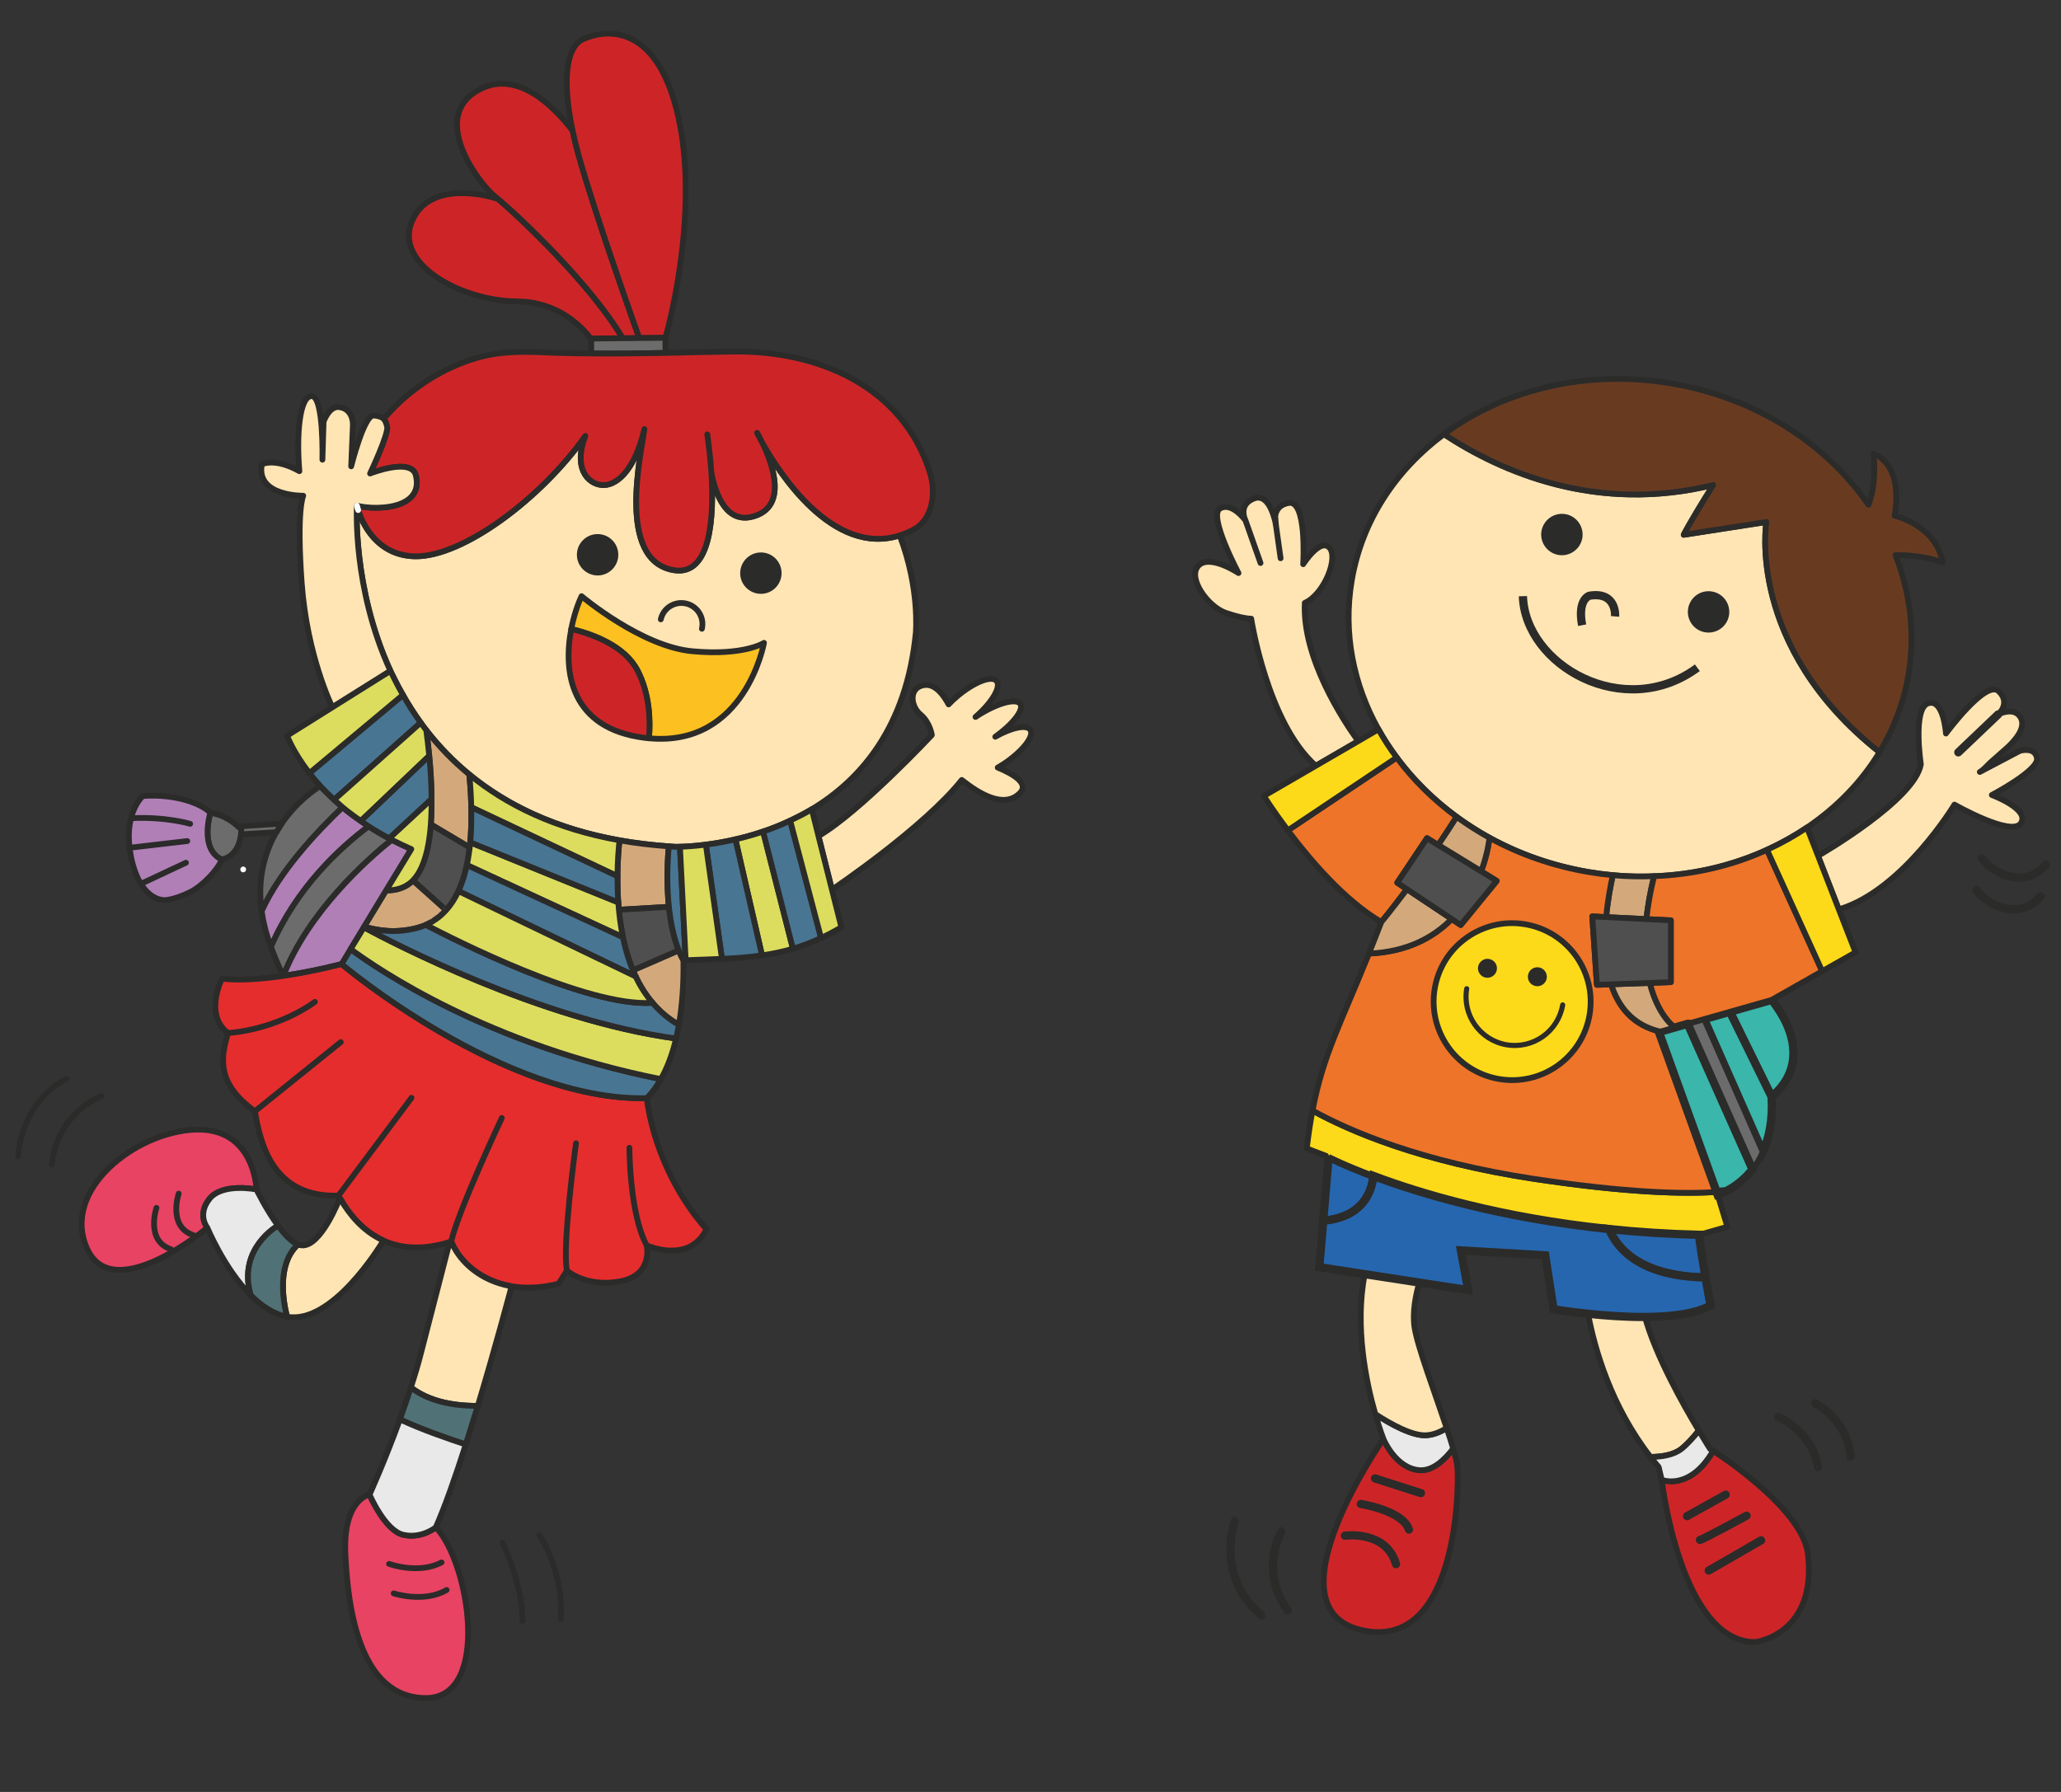 <?xml version="1.0" encoding="UTF-8"?> <!-- Creator: CorelDRAW X7 --> <svg xmlns="http://www.w3.org/2000/svg" xmlns:xlink="http://www.w3.org/1999/xlink" xml:space="preserve" width="230mm" height="200mm" style="shape-rendering:geometricPrecision; text-rendering:geometricPrecision; image-rendering:optimizeQuality; fill-rule:evenodd; clip-rule:evenodd" viewBox="0 0 23000 20000"><rect x="0" y="0" width="23000" height="20000" fill="#333333" stroke="none"/> <defs> <style type="text/css"> <![CDATA[ .str3 {stroke:#2B2B2A;stroke-width:91.95} .str2 {stroke:#2B2B2A;stroke-width:64.37;stroke-linecap:round;stroke-linejoin:round} .str1 {stroke:#FEFEFE;stroke-width:64.37;stroke-linecap:round;stroke-linejoin:round} .str0 {stroke:#2B2B2A;stroke-width:64.37;stroke-linecap:round;stroke-linejoin:round} .str5 {stroke:#2B2B2A;stroke-width:56.99;stroke-linecap:round;stroke-linejoin:round} .str4 {stroke:#2B2B2A;stroke-width:91.95;stroke-linecap:round;stroke-linejoin:round} .fil1 {fill:none} .fil0 {fill:#FFE5B4} .fil3 {fill:#FCC020} .fil19 {fill:#EE7429} .fil11 {fill:#E84363} .fil9 {fill:#E52D2D} .fil17 {fill:#FCDA19} .fil12 {fill:#E9E9E9} .fil4 {fill:#CD2527} .fil6 {fill:#D3A97B} .fil14 {fill:#DCDD5E} .fil8 {fill:#B07FB6} .fil15 {fill:#683B21} .fil5 {fill:#6C6C6D} .fil7 {fill:#4F4F4F} .fil18 {fill:#3AB6AB} .fil10 {fill:#507276} .fil2 {fill:#2B2B2A} .fil13 {fill:#487592} .fil16 {fill:#2666AE} ]]> </style> </defs> <g id="Слой_x0020_1">  <g id="_1791734927728"> <g> <path class="fil0" d="M10040 5976c-749,238 -1351,-708 -1534,-1036 108,221 295,712 -100,824 -284,80 -411,-208 -467,-482 29,473 0,1154 -423,1081 -641,-111 -359,-1301 -325,-1574 -111,479 -325,641 -479,624 -154,-17 -317,-188 -180,-547 -496,701 -1369,1351 -1899,1343 -433,-7 -593,-380 -636,-516 -10,-30 -14,-49 -14,-49 0,0 -54,912 374,1844 422,916 1310,1853 3176,1963 0,0 797,19 1526,-419 548,-330 1058,-917 1161,-1968 0,0 47,-496 -180,-1088z"></path> <path class="fil1 str0" d="M10040 5976c-749,238 -1351,-708 -1534,-1036 108,221 295,712 -100,824 -284,80 -411,-208 -467,-482 29,473 0,1154 -423,1081 -641,-111 -359,-1301 -325,-1574 -111,479 -325,641 -479,624 -154,-17 -317,-188 -180,-547 -496,701 -1369,1351 -1899,1343 -433,-7 -593,-380 -636,-516 -10,-30 -14,-49 -14,-49 0,0 -54,912 374,1844 422,916 1310,1853 3176,1963 0,0 797,19 1526,-419 548,-330 1058,-917 1161,-1968 0,0 47,-496 -180,-1088z"></path> <path class="fil2" d="M6900 6192c0,127 -103,231 -231,231 -127,-1 -231,-104 -231,-231 0,-128 104,-231 231,-231 128,0 231,103 231,231z"></path> <path class="fil2" d="M8722 6397c0,127 -103,231 -230,231 -128,0 -232,-104 -232,-231 1,-128 104,-231 232,-231 127,0 230,103 230,231z"></path> <path class="fil1 str0" d="M7374 6913c29,-127 155,-206 282,-177 127,29 206,155 177,282"></path> <path class="fil3" d="M7730 7269c-573,-51 -1240,-615 -1240,-615 -42,88 -86,218 -115,366 250,61 598,192 739,463 138,266 145,562 128,757 1075,102 1284,-1065 1284,-1065 0,0 -223,146 -796,94z"></path> <path class="fil1 str0" d="M7730 7269c-573,-51 -1240,-615 -1240,-615 -42,88 -86,218 -115,366 250,61 598,192 739,463 138,266 145,562 128,757 1075,102 1284,-1065 1284,-1065 0,0 -223,146 -796,94z"></path> <path class="fil4 str0" d="M7114 7483c-141,-271 -489,-402 -739,-463 -90,466 -20,1112 825,1216 14,2 28,3 42,4 17,-196 10,-491 -128,-757z"></path> <path class="fil1 str1" d="M7939 5282c-16,-245 -46,-434 -46,-434 0,0 32,223 46,434z"></path> <path class="fil1 str1" d="M8506 4940c-32,-67 -57,-109 -57,-109 0,0 20,42 57,109z"></path> <path class="fil1 str1" d="M7939 5282c-5,-79 -12,-162 -21,-234 8,67 15,147 21,234z"></path> <path class="fil4 str0" d="M6949 3775c-357,-605 -1165,-1367 -1391,-1554l-40 -12c0,0 -710,-227 -919,257 -210,483 556,894 1168,898 465,3 730,286 830,421l-1 -6 353 -4z"></path> <path class="fil4 str0" d="M6455 1725c-26,-93 -47,-182 -65,-267 -216,-279 -611,-669 -1021,-468 -612,299 -9,1078 154,1202 9,7 21,17 35,29 226,187 1034,949 1391,1554l61 0 121 -2 -4 -20c0,0 -479,-1334 -672,-2028z"></path> <path class="fil4 str0" d="M7572 1315c-244,-1112 -864,-975 -1074,-873 -181,89 -225,467 -108,1016 18,85 39,174 65,268 193,692 672,2027 672,2027l4 20 150 -1 145 -2c0,0 390,-1343 146,-2455z"></path> <path class="fil5 str0" d="M7131 3773l-121 2 -61 0 -353 4 1 6 2 160c276,3 552,0 827,-6l0 -169 -145 2 -150 1z"></path> <path class="fil6" d="M7064 10829c104,250 264,470 512,609 37,-214 55,-456 51,-721 0,0 -23,-35 -53,-110l-510 222z"></path> <path class="fil1 str0" d="M7064 10829c104,250 264,470 512,609 37,-214 55,-456 51,-721 0,0 -23,-35 -53,-110l-510 222z"></path> <path class="fil6 str0" d="M7463 9446c-194,-14 -377,-36 -550,-67 -20,197 -35,478 -7,775 155,-10 405,-24 559,-33 -19,-179 -25,-402 -2,-675z"></path> <path class="fil7 str0" d="M7465 10121c-154,9 -404,24 -559,33 21,226 69,461 158,675l510 -222c-37,-94 -84,-253 -109,-486z"></path> <path class="fil4" d="M10377 5274c-303,-961 -1246,-1361 -2185,-1350 -255,3 -510,9 -766,15 -275,5 -551,9 -827,6 -132,-1 -263,-2 -395,-7 -297,-12 -578,-30 -869,53 -278,78 -538,217 -762,399 -103,84 -203,180 -291,286 19,20 28,47 38,86 19,80 -190,523 -190,523 0,0 459,-183 510,19 52,202 -80,314 -285,350 -205,35 -372,-10 -372,-10 0,0 120,556 650,565 530,8 1403,-642 1899,-1343 -137,359 26,530 180,547 154,17 368,-145 479,-624 -34,273 -316,1463 325,1574 423,73 452,-608 423,-1081 -6,-88 -13,-167 -21,-234 -12,-113 -25,-200 -25,-200 0,0 12,79 25,200 9,72 16,155 21,234 56,274 183,562 467,482 395,-112 208,-603 100,-824 -37,-67 -57,-109 -57,-109 0,0 25,43 57,109 183,328 785,1274 1534,1036 62,-20 125,-47 188,-84 193,-135 213,-413 149,-618z"></path> <path class="fil1 str0" d="M10377 5274c-303,-961 -1246,-1361 -2185,-1350 -255,3 -510,9 -766,15 -275,5 -551,9 -827,6 -132,-1 -263,-2 -395,-7 -297,-12 -578,-30 -869,53 -278,78 -538,217 -762,399 -103,84 -203,180 -291,286 19,20 28,47 38,86 19,80 -190,523 -190,523 0,0 459,-183 510,19 52,202 -80,314 -285,350 -205,35 -372,-10 -372,-10 0,0 120,556 650,565 530,8 1403,-642 1899,-1343 -137,359 26,530 180,547 154,17 368,-145 479,-624 -34,273 -316,1463 325,1574 423,73 452,-608 423,-1081 -6,-88 -13,-167 -21,-234 -12,-113 -25,-200 -25,-200 0,0 12,79 25,200 9,72 16,155 21,234 56,274 183,562 467,482 395,-112 208,-603 100,-824 -37,-67 -57,-109 -57,-109 0,0 25,43 57,109 183,328 785,1274 1534,1036 62,-20 125,-47 188,-84 193,-135 213,-413 149,-618z"></path> <path class="fil0" d="M4355 5654c205,-36 337,-148 285,-350 -51,-202 -510,-19 -510,-19 0,0 209,-443 190,-523 -10,-39 -19,-66 -38,-86 -21,-21 -53,-33 -110,-39 -109,-13 -253,568 -253,568 0,-1 16,-369 19,-456 3,-87 -35,-189 -151,-205 -115,-16 -176,163 -176,163l-13 424c0,0 17,-710 -120,-710 -137,0 -171,436 -137,838 -274,-154 -419,-77 -419,-77 -69,359 462,351 462,351 0,0 -77,154 -17,975 60,821 342,1386 342,1386l0 0 648 -406c-428,-932 -374,-1844 -374,-1844 0,0 167,45 372,10z"></path> <path class="fil1 str0" d="M4355 5654c205,-36 337,-148 285,-350 -51,-202 -510,-19 -510,-19 0,0 209,-443 190,-523 -10,-39 -19,-66 -38,-86 -21,-21 -53,-33 -110,-39 -109,-13 -253,568 -253,568 0,0 16,-369 19,-456 3,-87 -35,-189 -151,-205 -115,-16 -176,163 -176,163l-13 424c0,0 17,-710 -120,-710 -137,0 -171,436 -137,838 -274,-154 -419,-77 -419,-77 -69,359 462,351 462,351 0,0 -77,154 -17,975 60,821 342,1386 342,1386l0 0 648 -406c-428,-932 -374,-1844 -374,-1844 0,0 167,45 372,10z"></path> <path class="fil1 str1" d="M3983 5644c0,0 4,19 14,49l-14 -49z"></path> <path class="fil0" d="M11134 8567c21,-12 42,-25 63,-38 213,-141 348,-312 301,-383 -41,-62 -208,-27 -391,77 199,-143 322,-301 279,-366 -47,-71 -271,-6 -500,145 185,-160 290,-338 235,-402 -55,-65 -252,13 -441,173 -35,29 -65,59 -94,89 -47,-89 -144,-234 -270,-216 -180,26 -154,237 -45,327 109,90 128,231 128,231 0,0 -795,852 -1265,1128l150 597c31,-20 1026,-693 1449,-1224 186,147 468,327 648,147 109,-108 -80,-216 -247,-285z"></path> <path class="fil1 str0" d="M11134 8567c21,-12 42,-25 63,-38 213,-141 348,-312 301,-383 -41,-62 -208,-27 -391,77 199,-143 322,-301 279,-366 -47,-71 -271,-6 -500,145 185,-160 290,-338 235,-402 -55,-65 -252,13 -441,173 -35,29 -65,59 -94,89 -47,-89 -144,-234 -270,-216 -180,26 -154,237 -45,327 109,90 128,231 128,231 0,0 -795,852 -1265,1128l150 597c31,-20 1026,-693 1449,-1224 186,147 468,327 648,147 109,-108 -80,-216 -247,-285z"></path> <path class="fil5 str0" d="M3823 9010c-95,-80 -178,-160 -248,-237l-3 2c0,0 -784,454 -652,1395 198,-442 615,-886 903,-1160z"></path> <path class="fil8" d="M4114 9223c-108,-70 -205,-141 -291,-213 -288,274 -705,718 -903,1160 17,122 49,251 100,389 1,3 3,6 4,9 283,-658 769,-1105 1090,-1345z"></path> <path class="fil1 str0" d="M4114 9223c-108,-70 -205,-141 -291,-213 -288,274 -705,718 -903,1160 17,122 49,251 100,389 0,0 4,9 4,9 283,-658 769,-1105 1090,-1345z"></path> <path class="fil1 str1" d="M4826 10285c-24,14 -48,26 -73,37 25,-11 49,-23 73,-37z"></path> <path class="fil1 str1" d="M4906 10228c-23,19 -48,36 -73,52 25,-16 50,-33 73,-52z"></path> <path class="fil1 str1" d="M4740 10328c-29,12 -59,22 -90,30 31,-8 61,-18 90,-30z"></path> <path class="fil1 str1" d="M4978 10159c-23,25 -46,47 -71,68 25,-21 48,-43 71,-68z"></path> <path class="fil5" d="M4373 9374c-93,-49 -179,-99 -259,-151 -321,240 -807,687 -1090,1345 47,127 93,234 138,324 0,-1 0,0 1,-1 275,-708 940,-1306 1210,-1517z"></path> <path class="fil1 str0" d="M4373 9374c-93,-49 -179,-99 -259,-151 -321,240 -807,687 -1090,1345 47,127 93,234 138,324 0,0 1,-1 1,-1 275,-708 940,-1306 1210,-1517z"></path> <path class="fil8 str0" d="M4373 9374c-270,211 -935,809 -1210,1517 348,-51 649,-131 649,-131 0,0 0,0 253,-418 64,-105 145,-238 245,-404 80,-132 173,-284 280,-461 -76,-33 -148,-68 -217,-103z"></path> <path class="fil1 str1" d="M5242 9460c0,-10 3,-21 3,-32 0,11 -4,21 -4,31l1 1z"></path> <path class="fil1 str1" d="M4810 9166c0,-24 4,-48 4,-73 0,24 -4,49 -4,73z"></path> <path class="fil1 str1" d="M4697 9693c5,-10 9,-19 14,-30 -5,10 -9,21 -14,30z"></path> <path class="fil1 str1" d="M4732 9607c4,-10 8,-20 11,-31 -3,11 -7,21 -11,31z"></path> <path class="fil1 str1" d="M5152 9858c-8,21 -17,42 -25,62 8,-20 17,-40 25,-62z"></path> <path class="fil1 str1" d="M5235 9509c2,-16 5,-32 7,-49l-1 -1c-2,17 -4,34 -6,50z"></path> <path class="fil1 str1" d="M5116 9946c-9,20 -19,38 -29,56 10,-18 20,-36 29,-56z"></path> <path class="fil1 str1" d="M5028 10097c-16,22 -33,43 -50,62 17,-19 34,-40 50,-62z"></path> <path class="fil1 str1" d="M4656 9767c5,-8 9,-16 14,-24 -5,8 -9,16 -14,24z"></path> <path class="fil1 str1" d="M4787 9381c2,-13 4,-26 6,-40 -2,14 -4,27 -6,40z"></path> <path class="fil1 str1" d="M4765 9494c2,-8 4,-16 6,-24 -2,8 -4,16 -6,24z"></path> <path class="fil1 str1" d="M5231 9541c-5,29 -10,57 -15,85 5,-28 10,-56 15,-85z"></path> <path class="fil1 str1" d="M5074 10026c-10,18 -22,35 -33,51 11,-17 23,-33 33,-51z"></path> <path class="fil1 str1" d="M5210 9655c-6,27 -12,53 -19,78 7,-25 13,-51 19,-78z"></path> <path class="fil1 str1" d="M5184 9761c-7,24 -15,47 -23,70 8,-23 16,-46 23,-70z"></path> <path class="fil1 str1" d="M4801 9271c0,-14 4,-28 4,-42 0,14 -4,28 -4,42z"></path> <path class="fil1 str1" d="M5216 9626c-2,10 -4,20 -6,29 2,-10 4,-19 6,-29z"></path> <path class="fil1 str1" d="M5087 10002c-4,8 -8,16 -13,24 5,-8 9,-16 13,-24z"></path> <path class="fil1 str1" d="M5235 9509c0,11 -4,21 -4,32 0,-11 4,-21 4,-32z"></path> <path class="fil1 str1" d="M5161 9831c-3,9 -6,18 -9,27 3,-9 6,-18 9,-27z"></path> <path class="fil1 str1" d="M5127 9920c-4,9 -8,18 -11,26 3,-8 7,-17 11,-26z"></path> <path class="fil1 str1" d="M5191 9733c-2,9 -5,19 -7,28 2,-9 5,-19 7,-28z"></path> <path class="fil1 str1" d="M5041 10077c-4,6 -8,13 -13,20 5,-7 9,-14 13,-20z"></path> <path class="fil1 str1" d="M4814 9093c0,-21 1,-43 1,-64 0,21 -1,43 -1,64z"></path> <path class="fil1 str1" d="M4793 9341c3,-23 6,-46 8,-70 -2,24 -5,47 -8,70z"></path> <path class="fil1 str1" d="M5247 9401c0,9 -2,18 -2,27 0,-9 3,-17 3,-26l-1 -1z"></path> <path class="fil1 str1" d="M4810 9166c0,21 -3,42 -5,63 0,-9 3,-18 3,-28 0,-11 2,-23 2,-35z"></path> <path class="fil1 str1" d="M4771 9470c6,-29 11,-58 16,-89 -5,31 -10,60 -16,89z"></path> <path class="fil1 str1" d="M4607 9828c0,0 1,-1 1,-1 17,-18 33,-38 48,-60 -15,22 -31,43 -49,61z"></path> <path class="fil1 str1" d="M4743 9576c8,-26 15,-53 22,-82 -7,29 -14,56 -22,82z"></path> <path class="fil1 str1" d="M4670 9743c10,-16 19,-32 27,-50 -8,18 -17,34 -27,50z"></path> <path class="fil1 str1" d="M4711 9663c8,-18 15,-36 21,-56 -6,19 -13,38 -21,56z"></path> <path class="fil6" d="M5237 8644c-186,-153 -345,-320 -480,-494 31,231 65,564 58,879 0,21 -1,43 -1,64 -1,24 -3,49 -4,73 -1,12 -1,24 -2,35l433 258c1,-10 3,-20 4,-31 1,-9 1,-18 2,-27 20,-214 19,-464 -10,-757z"></path> <path class="fil1 str0" d="M5237 8644c-186,-153 -345,-320 -480,-494 31,231 65,564 58,879 0,21 -1,43 -1,64 0,24 -4,49 -4,73 0,12 -2,24 -2,35l433 258c0,-10 4,-20 4,-31 0,-9 2,-18 2,-27 20,-214 19,-464 -10,-757z"></path> <path class="fil7" d="M4808 9201c-1,9 -2,19 -3,28 -1,14 -2,28 -4,42 -2,24 -5,47 -8,70 -2,14 -4,27 -6,40 -5,31 -10,60 -16,89 -2,8 -4,16 -6,24 -7,29 -14,56 -22,82 -3,11 -7,21 -11,31 -6,19 -13,38 -21,56 -5,10 -9,21 -14,30 -8,18 -17,34 -27,50 -5,8 -9,16 -14,24 -15,22 -31,42 -48,60l370 332c17,-19 34,-40 50,-62 5,-7 9,-14 13,-20 11,-17 23,-33 33,-51 5,-8 9,-16 13,-24 10,-18 20,-36 29,-56 3,-8 7,-17 11,-26 8,-20 17,-40 25,-62 3,-9 6,-18 9,-27 8,-23 16,-46 23,-70 2,-9 5,-19 7,-28 7,-25 13,-51 19,-78 2,-10 4,-19 6,-29 5,-28 10,-56 15,-85 1,-11 3,-21 4,-32 2,-16 4,-33 6,-50l-433 -258z"></path> <path class="fil1 str0" d="M4808 9201c0,9 -3,19 -3,28 0,14 -4,28 -4,42 -2,24 -5,47 -8,70 -2,14 -4,27 -6,40 -5,31 -10,60 -16,89 -2,8 -4,16 -6,24 -7,29 -14,56 -22,82 -3,11 -7,21 -11,31 -6,19 -13,38 -21,56 -5,10 -9,21 -14,30 -8,18 -17,34 -27,50 -5,8 -9,16 -14,24 -15,22 -31,42 -48,60l370 332c17,-19 34,-40 50,-62 5,-7 9,-14 13,-20 11,-17 23,-33 33,-51 5,-8 9,-16 13,-24 10,-18 20,-36 29,-56 3,-8 7,-17 11,-26 8,-20 17,-40 25,-62 3,-9 6,-18 9,-27 8,-23 16,-46 23,-70 2,-9 5,-19 7,-28 7,-25 13,-51 19,-78 2,-10 4,-19 6,-29 5,-28 10,-56 15,-85 0,-11 4,-21 4,-32 2,-16 4,-33 6,-50l-433 -258z"></path> <path class="fil6" d="M4650 10358c31,-8 61,-18 90,-30 4,-2 9,-4 13,-6 25,-11 49,-23 73,-37 2,-2 5,-3 7,-5 25,-16 50,-33 73,-52 0,0 1,-1 1,-1 25,-21 48,-43 71,-68 0,0 0,0 0,0l-370 -332c-1,0 -1,1 -1,1 -83,85 -192,111 -297,110 -100,166 -181,299 -245,404 154,47 358,75 585,16z"></path> <path class="fil1 str0" d="M4650 10358c31,-8 61,-18 90,-30 4,-2 9,-4 13,-6 25,-11 49,-23 73,-37 0,0 7,-5 7,-5 25,-16 50,-33 73,-52 0,0 1,-1 1,-1 25,-21 48,-43 71,-68 0,0 0,0 0,0l-370 -332c0,0 -1,1 -1,1 -83,85 -192,111 -297,110 -100,166 -181,299 -245,404 154,47 358,75 585,16z"></path> <path class="fil1 str1" d="M4978 10159l0 0c0,0 0,0 0,0 0,0 0,0 0,0z"></path> <path class="fil1 str1" d="M4833 10280c0,0 -7,5 -7,5 0,0 7,-5 7,-5z"></path> <path class="fil1 str1" d="M4753 10322c-4,2 -9,4 -13,6 4,-2 9,-4 13,-6z"></path> <path class="fil1 str1" d="M4907 10227c0,0 -1,1 -1,1 0,0 1,-1 1,-1z"></path> <path class="fil9" d="M7217 12257c-1176,26 -2472,-803 -3069,-1238 -212,-154 -336,-259 -336,-259 0,0 -301,81 -650,132 -232,33 -484,55 -685,31 0,0 -205,402 68,607 -85,282 -128,565 300,873 60,368 205,967 932,941 8,14 17,29 25,43 98,168 249,356 477,459 193,87 441,113 756,11 4,9 8,17 12,26 95,207 317,409 643,470 158,29 340,26 543,-25 94,-146 94,-146 94,-146 0,0 214,189 590,120 377,-68 300,-402 300,-402 0,0 470,214 667,-180 -351,-393 -599,-941 -667,-1463z"></path> <path class="fil1 str0" d="M7217 12257c-1176,26 -2472,-803 -3069,-1238 -212,-154 -336,-259 -336,-259 0,0 -301,81 -650,132 -232,33 -484,55 -685,31 0,0 -205,402 68,607 -85,282 -128,565 300,873 60,368 205,967 932,941 8,14 17,29 25,43 98,168 249,356 477,459 193,87 441,113 756,11 4,9 8,17 12,26 95,207 317,409 643,470 158,29 340,26 543,-25 94,-146 94,-146 94,-146 0,0 214,189 590,120 377,-68 300,-402 300,-402 0,0 470,214 667,-180 -351,-393 -599,-941 -667,-1463z"></path> <polygon class="fil5 str0" points="3142,9192 2655,9224 2655,9314 3084,9288 "></polygon> <path class="fil5" d="M2473 9592c0,0 209,-17 220,-335l-38 -33c0,0 -125,-128 -308,-151 0,-1 -124,404 126,519z"></path> <path class="fil1 str0" d="M2473 9592c0,0 209,-17 220,-335l-38 -33c0,0 -125,-128 -308,-151 0,0 -124,404 126,519z"></path> <path class="fil1 str1" d="M2714 9704l0 0c0,0 0,0 0,0z"></path> <path class="fil8" d="M2347 9072c-95,-102 -385,-213 -747,-188l-8 2c0,0 -87,77 -130,246 393,-19 660,63 660,63 0,0 -267,-82 -660,-63 -22,85 -32,195 -16,330l644 -75 -644 75c5,40 12,82 21,126 28,122 65,211 105,277l503 -236 -503 236c125,202 280,181 280,181 95,-13 188,-48 272,-90 148,-75 323,-269 349,-364 -250,-115 -126,-519 -126,-520z"></path> <path class="fil1 str0" d="M2347 9072c-95,-102 -385,-213 -747,-188l-8 2c0,0 -87,77 -130,246 393,-19 660,63 660,63 0,0 -267,-82 -660,-63 -22,85 -32,195 -16,330l644 -75 -644 75c5,40 12,82 21,126 28,122 65,211 105,277l503 -236 -503 236c125,202 280,181 280,181 95,-13 188,-48 272,-90 148,-75 323,-269 349,-364 -250,-115 -126,-520 -126,-520z"></path> <path class="fil1 str0" d="M6428 12760c0,0 -157,1144 -101,1422"></path> <path class="fil1 str0" d="M7024 12811c0,0 0,734 193,1089"></path> <path class="fil1 str0" d="M5600 12478c0,0 -481,1020 -565,1379"></path> <line class="fil1 str0" x1="4592" y1="12253" x2="3777" y2="13344"></line> <line class="fil1 str0" x1="3803" y1="11631" x2="2845" y2="12403"></line> <path class="fil1 str0" d="M3514 11182c0,0 -385,299 -969,348"></path> <path class="fil0 str0" d="M5047 13882l-38 14c0,0 -115,449 -308,1193 -33,131 -73,264 -116,396 142,111 373,208 747,206 204,-677 370,-1308 370,-1308l-12 -30c-326,-61 -548,-263 -643,-471z"></path> <path class="fil10 str0" d="M4585 15485c-39,122 -81,242 -122,357 235,111 542,217 735,280 45,-142 90,-288 134,-431 -374,2 -605,-95 -747,-206z"></path> <path class="fil11" d="M4863 17047c0,0 -157,130 -363,83 -205,-48 -376,-449 -376,-449 0,-1 -295,51 -270,654 26,603 154,1617 899,1617 731,0 484,-1523 110,-1905z"></path> <path class="fil1 str0" d="M4863 17047c0,0 -157,130 -363,83 -205,-48 -376,-449 -376,-449 0,0 -295,51 -270,654 26,603 154,1617 899,1617 731,0 484,-1523 110,-1905z"></path> <path class="fil12" d="M4463 15842c-170,467 -339,839 -339,839 0,-1 171,402 376,449 206,47 363,-83 363,-83 101,-226 219,-563 335,-925 -193,-63 -500,-169 -735,-280z"></path> <path class="fil1 str0" d="M4463 15842c-170,467 -339,839 -339,839 0,0 171,402 376,449 206,47 363,-83 363,-83 101,-226 219,-563 335,-925 -193,-63 -500,-169 -735,-280z"></path> <path class="fil1 str0" d="M4342 17455c0,0 329,120 586,-17"></path> <path class="fil1 str0" d="M4393 17784c0,0 338,111 591,-38"></path> <path class="fil1 str0" d="M5608 17219c0,0 223,445 223,873"></path> <path class="fil1 str0" d="M6019 17134c0,0 274,394 239,941"></path> <path class="fil1 str0" d="M1134 12232c0,0 -488,179 -556,761"></path> <path class="fil1 str0" d="M740 12043c0,0 -479,206 -539,865"></path> <path class="fil13 str0" d="M4497 7756l-1044 873c36,46 76,94 122,144 45,50 98,101 154,153l966 -860c-73,-102 -139,-205 -198,-310z"></path> <path class="fil14" d="M4342 9357c11,5 20,11 31,17 69,35 141,70 217,103 -107,177 -200,330 -280,461 105,1 214,-25 297,-110 155,-158 205,-486 209,-830 1,-27 0,-54 0,-81l-474 440z"></path> <path class="fil1 str0" d="M4342 9357c11,5 20,11 31,17 69,35 141,70 217,103 -107,177 -200,330 -280,461 105,1 214,-25 297,-110 155,-158 205,-486 209,-830 0,-27 0,-54 0,-81l-474 440z"></path> <path class="fil14 str0" d="M4407 7588c-17,-33 -34,-67 -50,-100l-648 406 -505 317c0,0 63,179 249,418l1044 -873c-32,-56 -62,-111 -90,-168z"></path> <path class="fil14 str0" d="M4757 8150c-22,-28 -41,-56 -62,-84l-966 860c31,28 61,56 94,84 62,52 131,103 204,153l763 -727c-10,-105 -22,-202 -33,-286z"></path> <path class="fil13" d="M4790 8436l-763 727c29,20 56,40 87,60 71,46 147,90 228,134l474 -440c-1,-165 -11,-331 -26,-481z"></path> <path class="fil1 str0" d="M4790 8436l-763 727c29,20 56,40 87,60 71,46 147,90 228,134l474 -440c0,-165 -11,-331 -26,-481z"></path> <path class="fil14 str0" d="M8207 9368l297 1295c116,-17 230,-40 345,-74l-333 -1308c-108,36 -211,65 -309,87z"></path> <path class="fil13 str0" d="M7877 9427l180 1275c156,-7 303,-18 447,-39l-297 -1295c-122,28 -234,47 -330,59z"></path> <path class="fil13" d="M7533 9451c-24,-1 -47,-3 -70,-5 -77,909 164,1271 164,1271 9,0 17,0 25,0l-64 -1266c-35,1 -55,0 -55,0z"></path> <path class="fil1 str0" d="M7533 9451c-24,-1 -47,-3 -70,-5 -77,909 164,1271 164,1271 9,0 17,0 25,0l-64 -1266c-35,1 -55,0 -55,0z"></path> <path class="fil14 str0" d="M7588 9451l64 1266c143,-6 277,-9 405,-15l-180 -1275c-129,17 -231,22 -289,24z"></path> <path class="fil13 str0" d="M8516 9281l333 1308c103,-31 207,-70 314,-120l-345 -1310c-102,48 -203,89 -302,122z"></path> <path class="fil14 str0" d="M9284 9929l-150 -597 -75 -300c-80,48 -161,89 -241,127l345 1310c74,-34 149,-74 227,-119l-106 -421z"></path> <path class="fil14 str0" d="M6900 10072l-1652 -670c-9,91 -22,175 -38,253l1742 806c-27,-130 -43,-261 -52,-389z"></path> <path class="fil13 str0" d="M3812 10760c0,0 1813,1532 3405,1497 59,-59 111,-131 158,-213 -1929,-384 -3161,-1227 -3462,-1451 -101,166 -101,167 -101,167z"></path> <path class="fil14" d="M6883 9776l8 3c2,-151 11,-289 22,-400 -721,-129 -1265,-398 -1676,-735 13,131 20,252 22,367l20 8 1604 757z"></path> <path class="fil1 str0" d="M6883 9776l8 3c0,-151 11,-289 22,-400 -721,-129 -1265,-398 -1676,-735 13,131 20,252 22,367l20 8 1604 757z"></path> <path class="fil13" d="M6891 9779l-8 -3 -1604 -757 -20 -8c3,141 0,272 -11,391l0 0 1652 670c-7,-101 -9,-199 -9,-293z"></path> <path class="fil1 str0" d="M6891 9779l-8 -3 -1604 -757 -20 -8c3,141 0,272 -11,391l0 0 1652 670c-7,-101 -9,-199 -9,-293z"></path> <path class="fil14 str0" d="M4061 10350c-65,106 -113,185 -148,243 301,224 1533,1067 3462,1451 72,-126 129,-279 170,-453 -1516,-205 -3186,-1080 -3484,-1241z"></path> <path class="fil13 str0" d="M6952 10461l-1742 -806c-24,110 -55,207 -94,291l1977 952c-64,-137 -110,-286 -141,-437z"></path> <path class="fil13" d="M7576 11438c-116,-65 -212,-150 -294,-246 -724,54 -2233,-714 -2530,-870 -4,2 -8,4 -12,6 -29,12 -59,22 -90,30 -227,59 -431,31 -585,-16 -1,3 -3,5 -4,8 298,161 1968,1036 3484,1241 11,-50 22,-100 31,-153z"></path> <path class="fil1 str0" d="M7576 11438c-116,-65 -212,-150 -294,-246 -724,54 -2233,-714 -2530,-870 -4,2 -8,4 -12,6 -29,12 -59,22 -90,30 -227,59 -431,31 -585,-16 0,0 -4,8 -4,8 298,161 1968,1036 3484,1241 11,-50 22,-100 31,-153z"></path> <path class="fil14" d="M7282 11192c-76,-89 -139,-188 -189,-294l-1977 -952c-39,83 -85,154 -138,213 0,0 0,0 0,0 -23,25 -46,47 -71,68 0,0 -1,1 -1,1 -23,19 -48,36 -73,52 -2,1 -5,3 -7,5 -24,13 -48,26 -73,37 0,0 -1,0 -1,0 297,156 1806,924 2530,870z"></path> <path class="fil1 str0" d="M7282 11192c-76,-89 -139,-188 -189,-294l-1977 -952c-39,83 -85,154 -138,213 0,0 0,0 0,0 -23,25 -46,47 -71,68 0,0 -1,1 -1,1 -23,19 -48,36 -73,52 0,0 -7,5 -7,5 -24,13 -48,26 -73,37 0,0 -1,0 -1,0 297,156 1806,924 2530,870z"></path> <path class="fil11" d="M2340 13378c146,-179 522,-102 522,-102 0,0 -17,-693 -684,-668 -668,26 -1498,676 -1207,1326 291,650 1343,-231 1343,-231 0,0 -119,-145 26,-325z"></path> <path class="fil1 str0" d="M2340 13378c146,-179 522,-102 522,-102 0,0 -17,-693 -684,-668 -668,26 -1498,676 -1207,1326 291,650 1343,-231 1343,-231 0,0 -119,-145 26,-325z"></path> <path class="fil12" d="M3093 13686l9 -7c-132,-180 -240,-403 -240,-403 0,0 -376,-77 -522,102 -145,180 -26,325 -26,325 0,0 188,457 484,753 -1,-6 -3,-11 -4,-17 -137,-505 299,-753 299,-753z"></path> <path class="fil1 str0" d="M3093 13686l9 -7c-132,-180 -240,-403 -240,-403 0,0 -376,-77 -522,102 -145,180 -26,325 -26,325 0,0 188,457 484,753 0,0 -4,-17 -4,-17 -137,-505 299,-753 299,-753z"></path> <path class="fil0" d="M3802 13387l-16 0c0,0 -205,530 -419,513 -14,-1 -28,-4 -42,-10 0,1 0,1 -1,1 -282,257 -120,805 -120,805 500,90 1030,-776 1075,-850 -228,-103 -379,-291 -477,-459z"></path> <path class="fil1 str0" d="M3802 13387l-16 0c0,0 -205,530 -419,513 -14,-1 -28,-4 -42,-10 0,0 -1,1 -1,1 -282,257 -120,805 -120,805 500,90 1030,-776 1075,-850 -228,-103 -379,-291 -477,-459z"></path> <path class="fil10" d="M3324 13891c1,0 1,0 1,-1 -73,-29 -151,-113 -223,-211l-9 7c0,0 -436,248 -299,753 1,6 3,11 4,17 120,119 256,213 406,240 0,0 -162,-548 120,-805z"></path> <path class="fil1 str0" d="M3324 13891c0,0 1,-1 1,-1 -73,-29 -151,-113 -223,-211l-9 7c0,0 -436,248 -299,753 0,0 4,17 4,17 120,119 256,213 406,240 0,0 -162,-548 120,-805z"></path> <path class="fil1 str0" d="M1994 13322c0,0 -124,368 162,463"></path> <path class="fil1 str0" d="M1746 13481c0,0 -125,368 162,462"></path> </g> <g> <path class="fil0" d="M19712 5826l-922 143c0,0 42,-97 329,-556 -1301,320 -2364,-145 -3005,-567 -536,398 -916,964 -1029,1634 -99,582 18,1157 298,1660 60,109 129,214 204,315 475,642 1233,1124 2142,1278 714,121 1406,19 1990,-248 157,-72 306,-154 446,-249 331,-224 609,-508 810,-841 -1496,-1185 -1263,-2569 -1263,-2569z"></path> <path class="fil1 str2" d="M19712 5826l-922 143c0,0 42,-97 329,-556 -1301,320 -2364,-145 -3005,-567 -536,398 -916,964 -1029,1634 -99,582 18,1157 298,1660 60,109 129,214 204,315 475,642 1233,1124 2142,1278 714,121 1406,19 1990,-248 157,-72 306,-154 446,-249 331,-224 609,-508 810,-841 -1496,-1185 -1263,-2569 -1263,-2569z"></path> <path class="fil15 str2" d="M21153 6196c134,-2 329,11 526,81 -72,-416 -536,-521 -536,-521 101,-595 -234,-691 -234,-691 23,269 -9,449 -58,569 -471,-681 -1253,-1194 -2198,-1354 -952,-162 -1868,71 -2539,566 641,422 1704,887 3005,567 -287,459 -329,556 -329,556l922 -143c0,0 -233,1384 1263,2569 158,-260 269,-550 322,-862 78,-461 21,-917 -144,-1337z"></path> <path class="fil2" d="M17658 6005c-21,125 -141,210 -266,189 -126,-22 -211,-141 -190,-266 22,-126 141,-211 267,-190 126,22 210,141 189,267z"></path> <path class="fil2" d="M19295 6868c-21,126 -141,210 -267,189 -125,-21 -210,-140 -189,-266 22,-126 141,-211 267,-189 125,21 210,140 189,266z"></path> <path class="fil1 str3" d="M16995 6654c25,772 1129,1402 1947,799"></path> <path class="fil1 str3" d="M18024 6880c0,0 22,-282 -287,-231 0,0 -136,38 -81,329"></path> <path class="fil16 str3" d="M15328 13125c-327,-123 -501,-213 -501,-213l-60 713c421,-37 537,-295 561,-500z"></path> <path class="fil17" d="M19168 13335l-11 -31c-362,24 -987,11 -2029,-145 -1279,-193 -2071,-537 -2481,-764 -24,127 -45,266 -64,423 244,93 244,94 244,94 0,-1 174,90 501,213 516,194 1416,467 2628,593 315,32 650,55 1006,64l315 -90 -109 -357z"></path> <path class="fil1 str2" d="M19168 13335l-11 -31c-362,24 -987,11 -2029,-145 -1279,-193 -2071,-537 -2481,-764 -24,127 -45,266 -64,423 244,93 244,94 244,94 0,0 174,90 501,213 516,194 1416,467 2628,593 315,32 650,55 1006,64l315 -90 -109 -357z"></path> <path class="fil1 str3" d="M19168 13335c0,0 38,-11 94,-40 -32,4 -67,6 -105,9l11 31z"></path> <path class="fil16 str3" d="M19033 14258c-77,-440 -71,-476 -71,-476 -356,-9 -691,-32 -1006,-64 92,220 351,528 1077,540z"></path> <path class="fil18 str3" d="M19771 11160l-466 133 465 947c317,-259 333,-660 1,-1080z"></path> <path class="fil18 str3" d="M19770 12240l-465 -947 -288 82 655 1483c70,-154 114,-356 98,-618z"></path> <path class="fil5 str2" d="M19672 12858l-655 -1483 -183 52 723 1624c42,-54 82,-118 115,-193z"></path> <path class="fil4" d="M16217 16168c-92,121 -227,252 -375,241 -270,-20 -403,-348 -403,-348 0,0 -1315,1879 -251,2131 1064,252 1097,-1558 1076,-1815 -4,-48 -21,-120 -47,-209z"></path> <path class="fil1 str2" d="M16217 16168c-92,121 -227,252 -375,241 -270,-20 -403,-348 -403,-348 0,0 -1315,1879 -251,2131 1064,252 1097,-1558 1076,-1815 -4,-48 -21,-120 -47,-209z"></path> <path class="fil12" d="M15842 16409c148,11 283,-120 375,-241 -20,-68 -45,-147 -73,-230 -67,43 -142,75 -223,81 -158,11 -399,-122 -573,-236 49,172 91,278 91,278 0,0 133,328 403,348z"></path> <path class="fil1 str2" d="M15842 16409c148,11 283,-120 375,-241 -20,-68 -45,-147 -73,-230 -67,43 -142,75 -223,81 -158,11 -399,-122 -573,-236 49,172 91,278 91,278 0,0 133,328 403,348z"></path> <path class="fil0 str2" d="M15348 15783c174,113 415,247 573,236 81,-6 156,-38 223,-81 -131,-392 -324,-904 -358,-1120 -26,-171 12,-361 53,-503l-609 -94c-115,584 17,1212 118,1562z"></path> <path class="fil0 str2" d="M18357 14699c-224,1 -452,-16 -635,-36 74,393 256,1031 697,1598 117,-1 256,-19 347,-91 69,-56 135,-131 192,-203 -175,-290 -481,-835 -601,-1268z"></path> <path class="fil16 str3" d="M19033 14258c-726,-12 -985,-320 -1077,-540 -1212,-126 -2112,-399 -2628,-593 -24,205 -140,463 -561,500l-44 518 507 78 609 94 545 84 -81 -443 941 55 93 602c0,0 159,27 385,50 183,20 411,37 635,36 286,-2 564,-33 732,-128 -23,-123 -41,-225 -56,-313z"></path> <path class="fil4" d="M20175 17339c-65,-476 -882,-1032 -1057,-1146 -262,453 -574,323 -574,323 0,0 212,1819 1047,1811 0,0 691,-85 584,-988z"></path> <path class="fil1 str2" d="M20175 17339c-65,-476 -882,-1032 -1057,-1146 -262,453 -574,323 -574,323 0,0 212,1819 1047,1811 0,0 691,-85 584,-988z"></path> <path class="fil12" d="M19118 16193c-22,-14 -34,-21 -34,-21 0,0 -51,-79 -126,-205 -57,72 -123,147 -192,203 -91,72 -230,91 -347,91 29,38 59,75 91,112l34 143c0,0 312,130 574,-323z"></path> <path class="fil1 str2" d="M19118 16193c-22,-14 -34,-21 -34,-21 0,0 -51,-79 -126,-205 -57,72 -123,147 -192,203 -91,72 -230,91 -347,91 29,38 59,75 91,112l34 143c0,0 312,130 574,-323z"></path> <path class="fil19" d="M15593 9852l332 -497 125 77c67,-99 136,-205 206,-315 -260,-191 -486,-414 -669,-662l-1215 813c246,328 632,782 1043,1023 0,0 115,-138 286,-367l-108 -72z"></path> <path class="fil1 str2" d="M15593 9852l332 -497 125 77c67,-99 136,-205 206,-315 -260,-191 -486,-414 -669,-662l-1215 813c246,328 632,782 1043,1023 0,0 115,-138 286,-367l-108 -72z"></path> <polygon class="fil1 str3" points="18513,11519 18528,11514 "></polygon> <path class="fil6 str2" d="M17924 10236l449 22c15,-143 43,-303 86,-479 -151,6 -305,4 -460,-11 -27,119 -58,284 -75,468z"></path> <path class="fil19" d="M18656 11439l10 36 168 -48 937 -267c249,-141 430,-244 564,-320l-616 -1355c-382,175 -810,277 -1260,294 -43,176 -71,336 -86,480l273 13 0 690 -236 9c85,339 246,468 246,468z"></path> <path class="fil1 str2" d="M18656 11439l10 36 168 -48 937 -267c249,-141 430,-244 564,-320l-616 -1355c-382,175 -810,277 -1260,294 -43,176 -71,336 -86,480l273 13 0 690 -236 9c85,339 246,468 246,468z"></path> <path class="fil19 str2" d="M18528 11514c-304,-71 -468,-276 -548,-528l-159 6 -52 -764 155 8c17,-184 48,-349 75,-468 -89,-8 -180,-20 -270,-35 -401,-68 -773,-200 -1104,-381l-5 11c0,0 -15,158 -91,362l174 107 -402 492 -101 -67c-200,203 -493,367 -923,386 -316,784 -510,1127 -630,1752 410,227 1202,571 2481,764 1042,156 1667,169 2029,145l-644 -1785 15 -5z"></path> <path class="fil18 str3" d="M18834 11427l-168 48 -138 39 -15 5 644 1785c38,-3 73,-5 105,-9 78,-40 194,-114 295,-244l-723 -1624z"></path> <path class="fil6 str2" d="M18528 11514l138 -39 -10 -36c0,0 -161,-129 -246,-468l-430 15c80,252 244,457 548,528z"></path> <path class="fil6 str2" d="M16200 10257l-499 -333c-171,229 -286,367 -286,367 -49,127 -95,244 -138,352 430,-19 723,-182 923,-386z"></path> <path class="fil6 str2" d="M16529 9725c76,-204 91,-362 91,-362l5 -11c-129,-71 -252,-150 -369,-235 -70,110 -139,216 -206,315l479 293z"></path> <polygon class="fil7 str2" points="16529,9725 16050,9432 15925,9355 15593,9852 15701,9924 16200,10257 16301,10324 16703,9832 "></polygon> <polygon class="fil7 str2" points="18646,10272 18373,10258 17924,10236 17769,10228 17821,10992 17980,10986 18410,10971 18646,10962 "></polygon> <path class="fil1 str4" d="M14231 5763c-3,22 -2,43 1,61 6,26 8,44 8,44l-9 -105z"></path> <path class="fil1 str4" d="M13899 5808l-11 -27c6,16 11,27 11,27z"></path> <path class="fil1 str4" d="M14232 5824c3,26 8,44 8,44 0,0 -2,-18 -8,-44z"></path> <path class="fil0" d="M14561 6729c219,-99 379,-508 274,-617 -105,-109 -292,185 -292,185 0,0 45,-724 -164,-683 -108,21 -141,88 -148,149l9 105 51 363 -51 -363c0,0 -5,-18 -8,-44 -23,-97 -91,-317 -237,-260 -141,54 -123,166 -107,217l11 27 168 476 -168 -476c0,0 -155,-213 -286,-131 -131,82 208,719 208,719 0,0 -323,-216 -448,-81 -125,135 107,457 306,525 198,68 284,65 284,65 0,0 179,1163 721,1642l473 -275c-172,-239 -626,-930 -596,-1543z"></path> <path class="fil1 str2" d="M14561 6729c219,-99 379,-508 274,-617 -105,-109 -292,185 -292,185 0,0 45,-724 -164,-683 -108,21 -141,88 -148,149l9 105 51 363 -51 -363c0,0 -5,-18 -8,-44 -23,-97 -91,-317 -237,-260 -141,54 -123,166 -107,217l11 27 168 476 -168 -476c0,0 -155,-213 -286,-131 -131,82 208,719 208,719 0,0 -323,-216 -448,-81 -125,135 107,457 306,525 198,68 284,65 284,65 0,0 179,1163 721,1642l473 -275c-172,-239 -626,-930 -596,-1543z"></path> <path class="fil17 str2" d="M15383 8140l-226 132 -473 275 -580 337c0,0 103,164 268,384l1215 -813c-75,-101 -144,-206 -204,-315z"></path> <path class="fil0" d="M22228 8873c0,0 524,-275 504,-409 -21,-134 -190,-84 -190,-84 0,0 -448,236 -448,236 43,-23 84,-75 121,-108 60,-53 121,-106 181,-160 86,-78 237,-241 139,-360 -79,-96 -237,-14 -237,-14 0,0 148,-127 5,-260 -142,-132 -587,473 -587,473 0,0 -25,-394 -199,-337 -175,57 -81,680 -81,680 -67,396 -1101,996 -1148,1023l227 583c5,3 9,7 14,11 708,-214 1282,-1167 1282,-1167 0,0 637,364 741,208 105,-156 -324,-315 -324,-315z"></path> <path class="fil1 str2" d="M22228 8873c0,0 524,-275 504,-409 -21,-134 -190,-84 -190,-84 0,0 -448,236 -448,236 43,-23 84,-75 121,-108 60,-53 121,-106 181,-160 86,-78 237,-241 139,-360 -79,-96 -237,-14 -237,-14 0,0 148,-127 5,-260 -142,-132 -587,473 -587,473 0,0 -25,-394 -199,-337 -175,57 -81,680 -81,680 -67,396 -1101,996 -1148,1023l227 583c5,3 9,7 14,11 708,-214 1282,-1167 1282,-1167 0,0 637,364 741,208 105,-156 -324,-315 -324,-315z"></path> <path class="fil17 str2" d="M20515 10136l-226 -583 -124 -317c-140,94 -289,177 -446,249l616 1355c371,-211 372,-212 372,-212l-192 -492z"></path> <line class="fil1 str4" x1="22298" y1="7974" x2="21854" y2="8397"></line> <path class="fil1 str4" d="M22115 9578c155,202 504,333 717,70"></path> <path class="fil1 str4" d="M22055 9933c155,202 504,332 717,69"></path> <line class="fil1 str4" x1="15345" y1="16501" x2="15857" y2="16665"></line> <path class="fil1 str4" d="M15186 16786c0,0 469,73 537,286"></path> <path class="fil1 str4" d="M15009 17140c0,0 460,-65 570,318"></path> <line class="fil1 str4" x1="18827" y1="16922" x2="19258" y2="16682"></line> <path class="fil1 str4" d="M18971 17187c19,3 520,-270 520,-270"></path> <line class="fil1 str4" x1="19069" y1="17529" x2="19653" y2="17192"></line> <path class="fil1 str4" d="M19845 15815c0,0 374,150 443,561"></path> <path class="fil1 str4" d="M20257 15661c0,0 360,181 394,596"></path> <path class="fil1 str4" d="M14301 17092c0,0 -256,431 71,884"></path> <path class="fil1 str4" d="M13780 16977c0,0 -226,606 297,1053"></path> <path class="fil17 str2" d="M17739 11326c-81,477 -534,798 -1010,717 -477,-81 -798,-533 -718,-1010 81,-477 533,-798 1010,-717 477,81 798,533 718,1010z"></path> <path class="fil2" d="M16704 10825c-10,57 -64,96 -122,87 -58,-10 -97,-65 -87,-122 10,-58 65,-97 122,-87 58,10 97,64 87,122z"></path> <path class="fil2" d="M17261 10919c-10,58 -65,97 -122,87 -58,-10 -97,-64 -87,-122 10,-58 64,-96 122,-87 58,10 96,65 87,122z"></path> <path class="fil1 str5" d="M17439 11216c-50,296 -330,495 -626,445 -296,-51 -495,-331 -445,-626"></path> </g> </g> </g> </svg> 